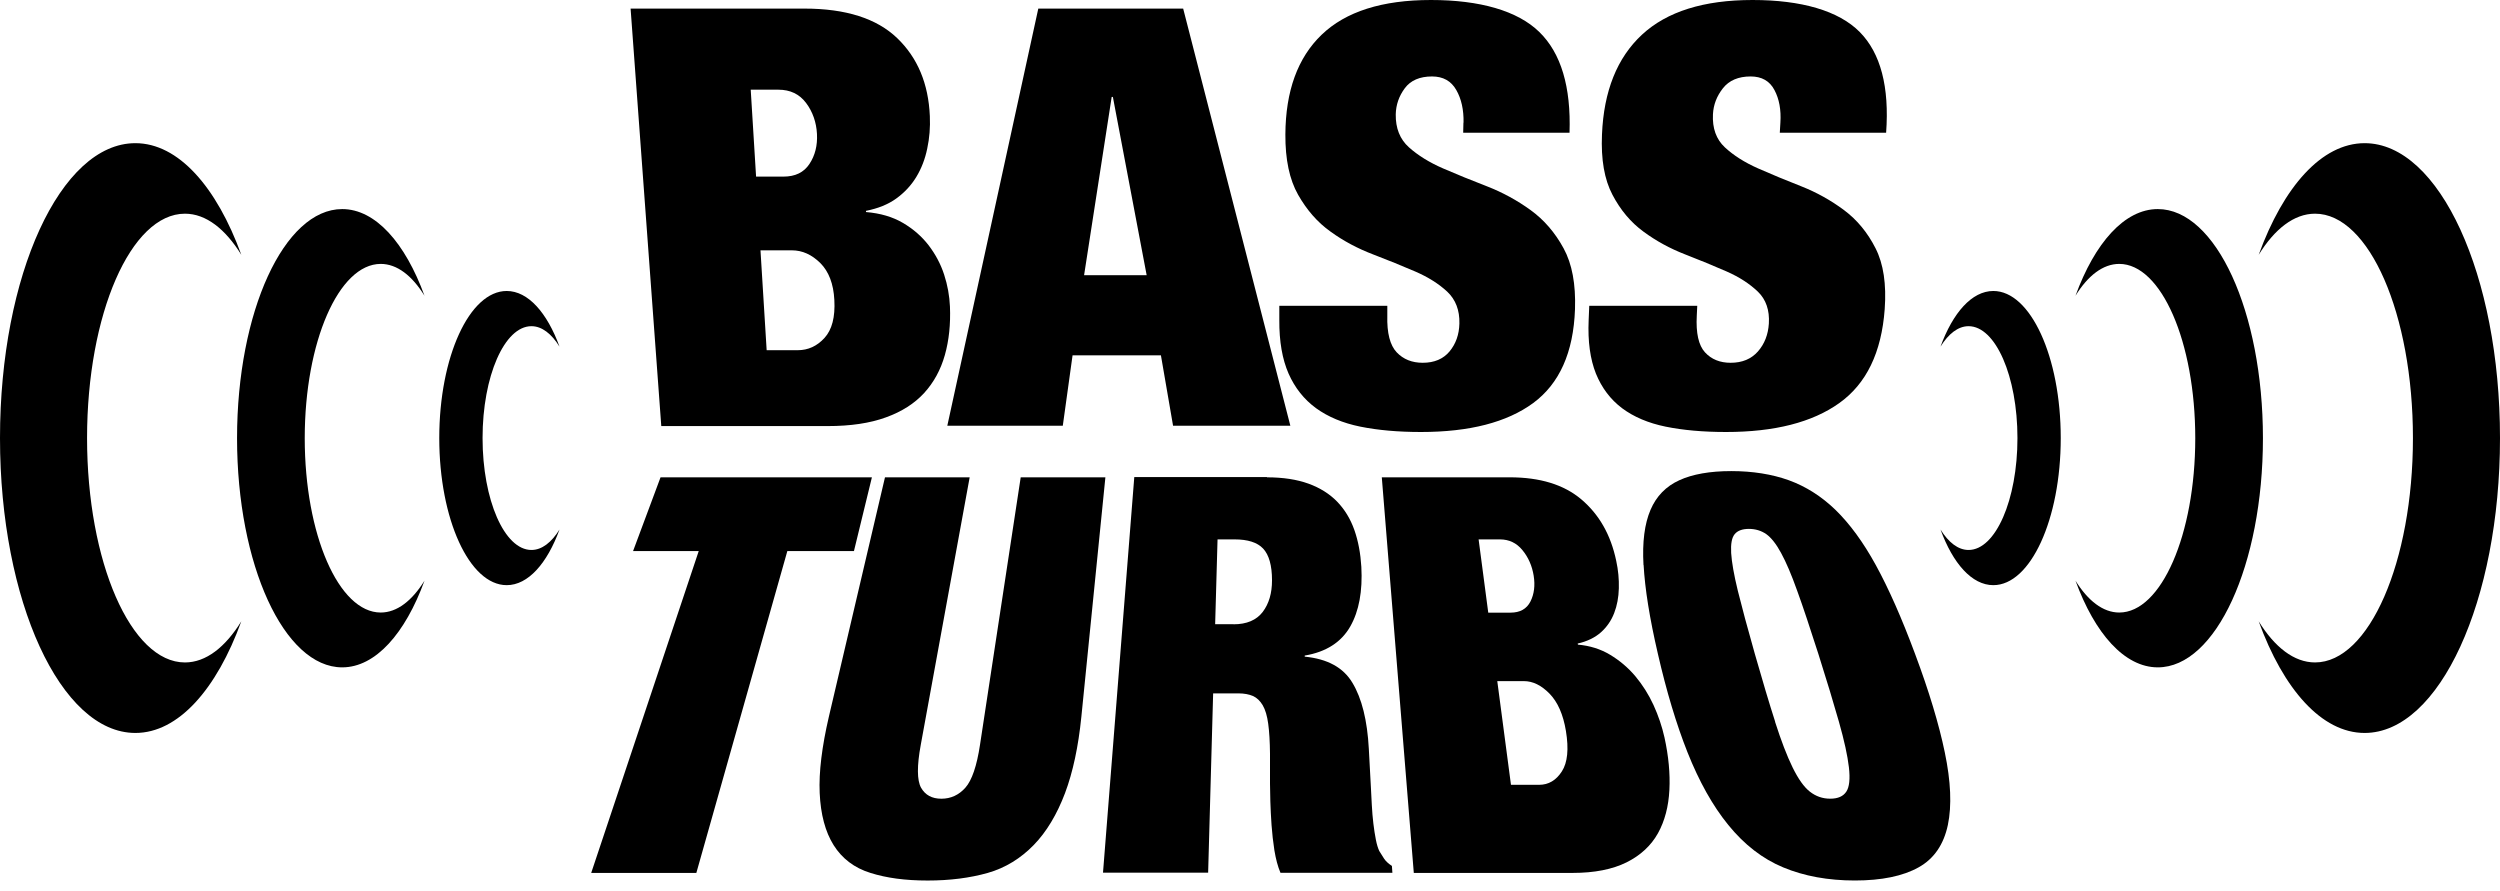 <svg xmlns="http://www.w3.org/2000/svg" fill="none" viewBox="0 0 160 57" height="57" width="160">
<path fill="black" d="M51.487 0.55C54.129 0.55 56.108 1.181 57.417 2.437C58.726 3.693 59.419 5.352 59.51 7.429C59.541 8.145 59.488 8.837 59.343 9.507C59.206 10.177 58.97 10.785 58.643 11.326C58.315 11.866 57.889 12.322 57.364 12.703C56.839 13.084 56.191 13.342 55.423 13.495V13.571C56.336 13.647 57.12 13.875 57.782 14.263C58.445 14.651 58.993 15.131 59.434 15.701C59.868 16.272 60.203 16.896 60.424 17.573C60.645 18.251 60.767 18.936 60.797 19.621C60.843 20.747 60.736 21.782 60.47 22.726C60.203 23.669 59.762 24.476 59.145 25.153C58.529 25.823 57.714 26.348 56.694 26.713C55.674 27.086 54.433 27.269 52.971 27.269H42.322L40.358 0.55H51.487ZM50.14 11.303C50.893 11.303 51.449 11.036 51.807 10.489C52.165 9.948 52.325 9.309 52.286 8.571C52.248 7.833 52.012 7.148 51.586 6.585C51.16 6.021 50.574 5.74 49.812 5.74H48.046L48.389 11.303H50.14ZM51.053 22.413C51.715 22.413 52.286 22.155 52.766 21.63C53.246 21.105 53.459 20.298 53.398 19.194C53.344 18.16 53.04 17.376 52.5 16.835C51.952 16.295 51.35 16.021 50.68 16.021H48.671L49.066 22.413H51.053Z"></path>
<path fill="black" d="M75.723 0.55L82.582 27.246H75.076L74.299 22.741H68.644L68.019 27.246H60.628L66.451 0.55H75.723ZM71.148 6.204L69.382 17.611H73.386L71.224 6.204H71.148Z"></path>
<path fill="black" d="M93.667 7.846C93.682 7.032 93.53 6.332 93.203 5.761C92.875 5.182 92.358 4.893 91.65 4.893C90.866 4.893 90.28 5.144 89.907 5.647C89.534 6.149 89.343 6.704 89.328 7.313C89.313 8.204 89.594 8.911 90.173 9.429C90.752 9.946 91.475 10.395 92.35 10.776C93.226 11.156 94.162 11.537 95.167 11.925C96.164 12.313 97.1 12.823 97.96 13.447C98.821 14.071 99.521 14.885 100.069 15.89C100.617 16.894 100.853 18.188 100.8 19.786C100.701 22.564 99.802 24.558 98.12 25.798C96.438 27.031 94.048 27.648 90.942 27.648C89.48 27.648 88.186 27.533 87.06 27.305C85.941 27.077 84.997 26.681 84.228 26.125C83.459 25.562 82.873 24.824 82.469 23.911C82.066 22.99 81.868 21.856 81.876 20.486V19.573H88.788V20.197C88.757 21.316 88.963 22.1 89.389 22.549C89.815 22.998 90.371 23.218 91.056 23.218C91.794 23.218 92.365 22.975 92.769 22.495C93.172 22.008 93.385 21.415 93.401 20.707C93.424 19.855 93.157 19.17 92.624 18.668C92.084 18.165 91.399 17.732 90.569 17.374C89.739 17.016 88.841 16.651 87.867 16.278C86.892 15.905 85.986 15.426 85.157 14.825C84.319 14.231 83.634 13.439 83.079 12.465C82.523 11.484 82.256 10.205 82.264 8.607C82.279 5.829 83.048 3.699 84.586 2.222C86.131 0.738 88.46 0 91.581 0C94.702 0 97.123 0.685 98.516 2.047C99.909 3.402 100.549 5.563 100.45 8.493H93.644L93.659 7.846H93.667Z"></path>
<path fill="black" d="M113.945 7.846C113.998 7.032 113.869 6.332 113.564 5.761C113.26 5.182 112.75 4.893 112.042 4.893C111.258 4.893 110.664 5.144 110.268 5.647C109.873 6.149 109.659 6.704 109.629 7.313C109.583 8.204 109.835 8.911 110.39 9.429C110.946 9.946 111.654 10.395 112.514 10.776C113.374 11.156 114.295 11.537 115.285 11.925C116.267 12.313 117.18 12.823 118.018 13.447C118.855 14.071 119.525 14.885 120.035 15.89C120.545 16.894 120.735 18.188 120.621 19.786C120.416 22.564 119.449 24.558 117.713 25.798C115.985 27.031 113.572 27.648 110.466 27.648C109.005 27.648 107.711 27.533 106.599 27.305C105.488 27.077 104.559 26.681 103.813 26.125C103.067 25.562 102.512 24.824 102.139 23.911C101.773 22.99 101.613 21.856 101.674 20.486L101.712 19.573H108.624L108.594 20.197C108.533 21.316 108.708 22.1 109.119 22.549C109.53 22.998 110.078 23.218 110.763 23.218C111.502 23.218 112.08 22.975 112.506 22.495C112.933 22.008 113.161 21.415 113.207 20.707C113.26 19.855 113.024 19.17 112.506 18.668C111.981 18.165 111.319 17.732 110.504 17.374C109.69 17.016 108.799 16.651 107.84 16.278C106.881 15.905 105.998 15.426 105.183 14.825C104.369 14.231 103.707 13.439 103.197 12.465C102.679 11.484 102.458 10.205 102.527 8.607C102.641 5.829 103.494 3.699 105.084 2.222C106.683 0.738 109.043 0 112.164 0C115.285 0 117.675 0.685 119.022 2.047C120.362 3.402 120.926 5.563 120.712 8.493H113.907L113.945 7.846Z"></path>
<path fill="black" d="M40.517 35.267L42.275 30.548H55.802L54.653 35.267H50.39L44.566 55.867H37.837L44.719 35.267H40.517Z"></path>
<path fill="black" d="M58.93 47.663C58.679 49.018 58.687 49.939 58.946 50.411C59.212 50.883 59.646 51.118 60.247 51.118C60.849 51.118 61.366 50.883 61.785 50.411C62.204 49.939 62.516 49.018 62.721 47.663L65.325 30.548H70.745L69.207 45.875C69.016 47.778 68.666 49.414 68.164 50.753C67.646 52.123 66.976 53.242 66.154 54.086C65.332 54.931 64.343 55.547 63.216 55.867C62.082 56.187 60.803 56.354 59.372 56.354C57.941 56.354 56.746 56.194 55.71 55.867C54.675 55.547 53.891 54.946 53.35 54.086C52.818 53.234 52.521 52.123 52.46 50.753C52.399 49.414 52.605 47.778 53.046 45.875L56.639 30.548H62.059L58.93 47.663Z"></path>
<path fill="black" d="M81.089 30.549C82.117 30.549 83 30.686 83.738 30.952C84.477 31.219 85.093 31.607 85.573 32.101C86.06 32.604 86.425 33.205 86.677 33.913C86.928 34.628 87.073 35.412 87.126 36.279C87.21 37.824 86.981 39.103 86.418 40.092C85.847 41.096 84.873 41.728 83.502 41.956V42.025C84.956 42.169 85.969 42.717 86.555 43.699C87.156 44.696 87.507 46.096 87.605 47.93L87.735 50.343L87.796 51.522C87.819 51.933 87.849 52.329 87.895 52.702C87.94 53.082 87.994 53.425 88.055 53.737C88.115 54.049 88.192 54.292 88.275 54.467C88.382 54.642 88.488 54.802 88.587 54.962C88.694 55.122 88.861 55.274 89.082 55.419L89.113 55.86H81.95C81.775 55.449 81.653 54.97 81.561 54.422C81.478 53.881 81.417 53.341 81.379 52.808C81.341 52.283 81.318 51.773 81.302 51.294C81.287 50.815 81.28 50.434 81.28 50.137V48.235C81.272 47.459 81.234 46.819 81.165 46.317C81.097 45.815 80.983 45.427 80.815 45.138C80.648 44.856 80.442 44.658 80.191 44.544C79.94 44.437 79.628 44.376 79.255 44.376H77.641L77.321 55.852H70.592L72.594 30.534H81.082L81.089 30.549ZM78.943 39.955C79.788 39.955 80.412 39.689 80.815 39.163C81.211 38.638 81.409 37.969 81.409 37.139C81.409 36.18 81.211 35.503 80.838 35.107C80.465 34.712 79.856 34.521 79.011 34.521H77.923L77.77 39.947H78.943V39.955Z"></path>
<path fill="black" d="M96.618 30.548C98.559 30.548 100.082 31.013 101.201 31.956C102.335 32.915 103.089 34.216 103.439 35.898C103.568 36.492 103.621 37.07 103.606 37.649C103.591 38.227 103.492 38.76 103.309 39.231C103.127 39.711 102.837 40.13 102.464 40.464C102.091 40.799 101.581 41.05 100.972 41.187L100.988 41.256C101.749 41.324 102.434 41.537 103.043 41.903C103.652 42.268 104.192 42.724 104.657 43.272C105.121 43.828 105.509 44.437 105.821 45.114C106.134 45.799 106.369 46.492 106.529 47.207C106.788 48.394 106.895 49.513 106.841 50.555C106.788 51.613 106.545 52.541 106.111 53.325C105.669 54.117 104.999 54.741 104.101 55.19C103.195 55.639 102.046 55.867 100.645 55.867H90.483L88.435 30.548H96.626H96.618ZM96.671 39.209C97.281 39.209 97.707 38.973 97.95 38.493C98.186 38.022 98.255 37.474 98.156 36.849C98.057 36.225 97.813 35.662 97.433 35.206C97.06 34.749 96.58 34.521 95.994 34.521H94.631L95.248 39.209H96.671ZM98.506 50.228C99.107 50.228 99.595 49.939 99.96 49.368C100.325 48.805 100.409 47.937 100.219 46.781C100.044 45.723 99.694 44.931 99.168 44.391C98.643 43.858 98.103 43.592 97.532 43.592H95.826L96.702 50.228H98.506Z"></path>
<path fill="black" d="M105.184 36.162C105.1 34.693 105.252 33.521 105.633 32.631C106.006 31.756 106.622 31.124 107.475 30.736C108.32 30.348 109.431 30.15 110.802 30.15C112.172 30.15 113.405 30.348 114.486 30.736C115.574 31.132 116.572 31.763 117.47 32.631C118.383 33.521 119.244 34.693 120.05 36.162C120.88 37.676 121.71 39.556 122.563 41.847C123.453 44.229 124.093 46.344 124.466 48.148C124.854 50.005 124.922 51.565 124.663 52.798C124.397 54.053 123.773 54.967 122.783 55.514C121.786 56.07 120.423 56.352 118.711 56.352C116.998 56.352 115.46 56.07 114.128 55.514C112.804 54.967 111.631 54.053 110.611 52.798C109.606 51.565 108.739 50.005 108 48.148C107.285 46.344 106.653 44.236 106.105 41.847C105.572 39.556 105.275 37.669 105.191 36.162H105.184ZM113.603 46.192C113.991 47.402 114.364 48.376 114.722 49.107C115.087 49.852 115.453 50.37 115.833 50.667C116.214 50.964 116.64 51.116 117.135 51.116C117.63 51.116 117.965 50.964 118.163 50.667C118.361 50.37 118.414 49.845 118.33 49.107C118.246 48.376 118.033 47.395 117.691 46.192C117.356 45.013 116.914 43.551 116.374 41.847C115.841 40.188 115.399 38.848 115.019 37.806C114.653 36.778 114.311 35.979 113.991 35.393C113.679 34.815 113.359 34.412 113.04 34.183C112.72 33.963 112.347 33.849 111.928 33.849C111.51 33.849 111.205 33.963 111.022 34.183C110.832 34.412 110.764 34.807 110.794 35.393C110.832 35.979 110.969 36.778 111.22 37.806C111.479 38.848 111.837 40.188 112.309 41.847C112.796 43.551 113.23 45.013 113.611 46.192H113.603Z"></path>
<path fill="black" d="M151.337 9.163C148.589 9.163 146.138 11.956 144.555 16.309C145.575 14.657 146.816 13.676 148.163 13.676C151.627 13.676 154.428 20.106 154.428 28.036C154.428 35.966 151.619 42.396 148.163 42.396C146.816 42.396 145.575 41.414 144.555 39.763C146.138 44.116 148.589 46.909 151.337 46.909C156.118 46.909 160 38.454 160 28.036C160 17.618 156.125 9.163 151.337 9.163Z"></path>
<path fill="black" d="M138.099 13.381C135.967 13.381 134.064 15.55 132.831 18.929C133.623 17.643 134.59 16.89 135.632 16.89C138.32 16.89 140.497 21.882 140.497 28.046C140.497 34.21 138.32 39.202 135.632 39.202C134.59 39.202 133.623 38.441 132.831 37.163C134.064 40.542 135.967 42.711 138.099 42.711C141.814 42.711 144.828 36.143 144.828 28.046C144.828 19.949 141.814 13.381 138.099 13.381Z"></path>
<path fill="black" d="M127.572 18.623C126.201 18.623 124.983 20.016 124.192 22.185C124.702 21.363 125.318 20.876 125.988 20.876C127.716 20.876 129.117 24.079 129.117 28.037C129.117 31.994 127.716 35.198 125.988 35.198C125.318 35.198 124.702 34.711 124.192 33.889C124.983 36.058 126.201 37.45 127.572 37.45C129.954 37.45 131.888 33.234 131.888 28.037C131.888 22.839 129.954 18.623 127.572 18.623Z"></path>
<path fill="black" d="M8.663 9.163C11.411 9.163 13.862 11.956 15.445 16.309C14.425 14.658 13.184 13.676 11.837 13.676C8.373 13.676 5.572 20.107 5.572 28.036C5.572 35.966 8.381 42.397 11.837 42.397C13.184 42.397 14.425 41.415 15.445 39.763C13.862 44.116 11.411 46.909 8.663 46.909C3.882 46.909 0 38.455 0 28.036C0 17.61 3.875 9.163 8.663 9.163Z"></path>
<path fill="black" d="M21.901 13.381C24.032 13.381 25.935 15.55 27.168 18.929C26.377 17.643 25.41 16.89 24.367 16.89C21.68 16.89 19.503 21.882 19.503 28.046C19.503 34.21 21.68 39.202 24.367 39.202C25.41 39.202 26.377 38.441 27.168 37.163C25.935 40.542 24.032 42.711 21.901 42.711C18.186 42.711 15.171 36.143 15.171 28.046C15.171 19.949 18.186 13.381 21.901 13.381Z"></path>
<path fill="black" d="M32.429 18.623C33.799 18.623 35.017 20.016 35.809 22.185C35.299 21.363 34.682 20.876 34.012 20.876C32.284 20.876 30.884 24.079 30.884 28.037C30.884 31.994 32.284 35.198 34.012 35.198C34.682 35.198 35.299 34.711 35.809 33.889C35.017 36.058 33.799 37.45 32.429 37.45C30.046 37.45 28.113 33.234 28.113 28.037C28.113 22.839 30.046 18.623 32.429 18.623Z"></path>
</svg>
